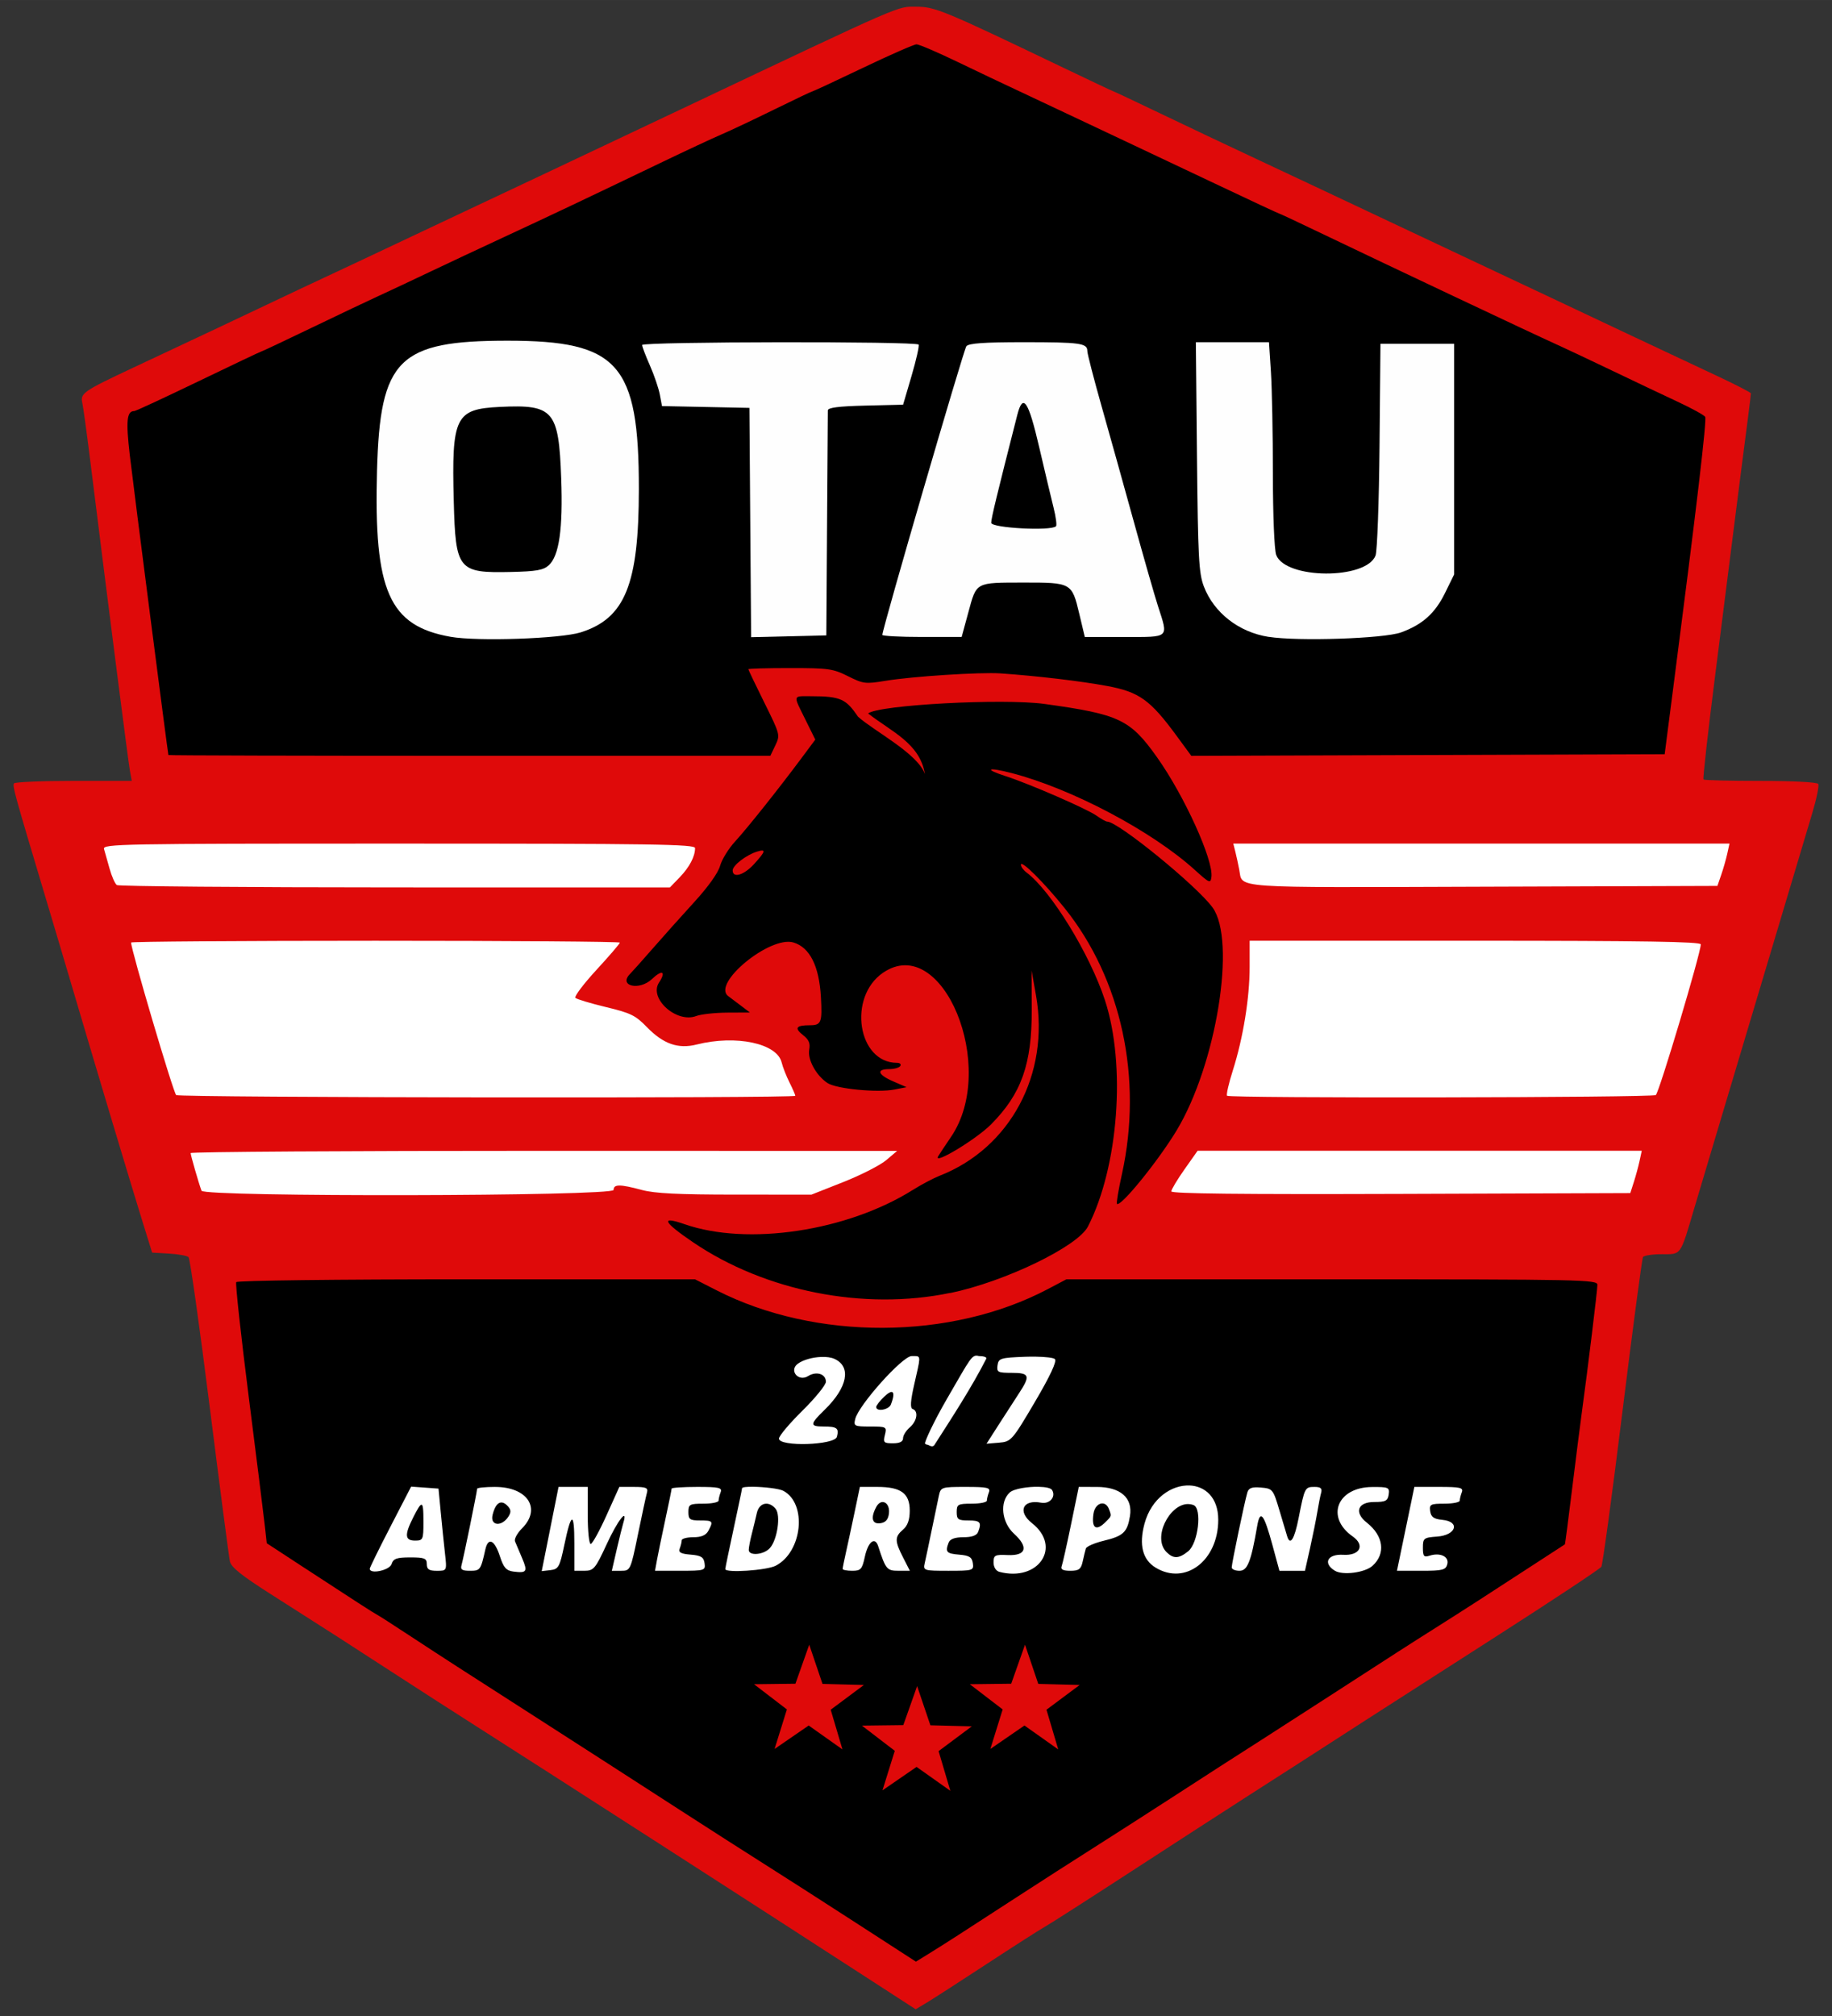 <?xml version="1.0" encoding="UTF-8" standalone="no"?>
<!-- Created with Inkscape (http://www.inkscape.org/) -->

<svg
   width="8cm"
   height="8.8cm"
   viewBox="0 0 86.957 95.652"
   version="1.1"
   id="svg1"
   sodipodi:docname="logo.svg"
   inkscape:version="1.3-dev (ea62cf6e, 2022-09-19)"
   xml:space="preserve"
   xmlns:inkscape="http://www.inkscape.org/namespaces/inkscape"
   xmlns:sodipodi="http://sodipodi.sourceforge.net/DTD/sodipodi-0.dtd"
   xmlns="http://www.w3.org/2000/svg"
   xmlns:svg="http://www.w3.org/2000/svg"
   xmlns:rdf="http://www.w3.org/1999/02/22-rdf-syntax-ns#"
   xmlns:cc="http://creativecommons.org/ns#"
   xmlns:dc="http://purl.org/dc/elements/1.1/"><rect x="0" y="0" width="86.957" height="95.652" fill="#333333" stroke="none"/><title
     id="title14">OTAU Enterprises logo (c)</title><sodipodi:namedview
     id="namedview1"
     pagecolor="#ffffff"
     bordercolor="#666666"
     borderopacity="1.0"
     inkscape:showpageshadow="2"
     inkscape:pageopacity="0.0"
     inkscape:pagecheckerboard="0"
     inkscape:deskcolor="#d1d1d1"
     inkscape:document-units="mm"
     showgrid="false"
     inkscape:zoom="1.5678005"
     inkscape:cx="-87.702485"
     inkscape:cy="96.951111"
     inkscape:window-width="1920"
     inkscape:window-height="1000"
     inkscape:window-x="-11"
     inkscape:window-y="-11"
     inkscape:window-maximized="1"
     inkscape:current-layer="layer1" /><defs
     id="defs1"><pattern
       id="EMFhbasepattern"
       patternUnits="userSpaceOnUse"
       width="6"
       height="6"
       x="0"
       y="0" /><pattern
       id="EMFhbasepattern-4"
       patternUnits="userSpaceOnUse"
       width="6"
       height="6"
       x="0"
       y="0" /></defs><g
     inkscape:label="Layer 1"
     inkscape:groupmode="layer"
     id="layer1"
     transform="translate(-71.958,-91.036)"><path
       style="fill:#000000;fill-opacity:1;stroke:none;stroke-width:0.343px;stroke-linecap:butt;stroke-linejoin:miter;stroke-opacity:1"
       d="m 76.921,109.522 38.739,-17.284 38.59,18.029 -2.384,18.923 4.321,0.745 -5.066,19.072 -2.533,0.596 -1.341,15.049 -31.587,20.561 -31.736,-20.264 -1.788,-15.794 -1.937,-0.596 -5.513,-19.37 h 5.215 z"
       id="path13"
       sodipodi:nodetypes="ccccccccccccccc" /><path
       id="path14"
       style="fill:#ffffff;fill-opacity:1;stroke:none;stroke-width:0.343px;stroke-linecap:butt;stroke-linejoin:miter;stroke-opacity:1"
       d="m 74.723,129.562 6.109,18.922 30.631,0.17 4.876,-3.639 -5.766,-2.123 -1.148,-2.32 -1.96,-0.845 -2.205,0.019 -1.765,-0.17 -1.043,-1.039 -1.953,-0.632 3.604,-4.193 2.861,-4.142 z m 81.426,0.521 -26.819,0.298 1.192,3.725 -0.149,4.321 -0.746,3.725 -1.34,2.384 -1.788,3.279 v 1.49 l 23.541,-0.298 z"
       sodipodi:nodetypes="cccccccccccccccccccccccc" /><path
       style="fill:#df0a0a;fill-opacity:1;stroke-width:1.296"
       d="m 113.308,185.002 c -4.567,-2.963 -15.879,-10.241 -18.769,-12.077 -0.902,-0.573 -2.618,-1.677 -3.815,-2.454 -2.334,-1.516 -3.006,-1.947 -5.904,-3.792 -1.405,-0.894 -1.889,-1.282 -1.95,-1.562 -0.045,-0.204 -0.476,-3.508 -0.959,-7.34 -0.483,-3.833 -0.934,-7.024 -1.003,-7.093 -0.069,-0.068 -0.486,-0.145 -0.927,-0.17 l -0.802,-0.046 -0.485,-1.562 c -0.537,-1.729 -2.14,-7.074 -3.124,-10.41 -0.35,-1.186 -1.016,-3.428 -1.482,-4.982 -1.439,-4.807 -1.544,-5.185 -1.467,-5.308 0.041,-0.066 1.316,-0.12 2.833,-0.12 h 2.759 l -0.089,-0.483 c -0.078,-0.422 -0.987,-7.528 -1.888,-14.753 -0.163,-1.305 -0.328,-2.509 -0.367,-2.677 -0.111,-0.477 0.018,-0.568 2.386,-1.68 3.964,-1.861 4.732,-2.223 6.395,-3.013 0.9,-0.428 2.104,-0.996 2.677,-1.262 1.026,-0.478 1.621,-0.758 6.469,-3.047 1.35,-0.637 3.023,-1.426 3.718,-1.752 0.695,-0.326 3.774,-1.782 6.841,-3.234 10.629,-5.033 10.165,-4.831 11.086,-4.831 0.892,0 1.298,0.167 6.818,2.813 1.379,0.661 2.525,1.202 2.547,1.202 0.022,0 1.034,0.477 2.249,1.06 1.215,0.583 3.247,1.545 4.515,2.138 1.268,0.593 4.112,1.93 6.32,2.973 2.208,1.042 4.484,2.114 5.056,2.382 0.573,0.268 1.777,0.835 2.677,1.26 2.947,1.393 3.935,1.858 7.919,3.729 0.838,0.394 1.524,0.749 1.524,0.789 0,0.077 -0.2,1.659 -0.445,3.515 -0.081,0.613 -0.255,1.985 -0.388,3.049 -0.132,1.063 -0.52,4.128 -0.863,6.81 -0.342,2.682 -0.592,4.907 -0.554,4.945 0.038,0.038 1.258,0.068 2.712,0.068 1.549,0 2.68,0.06 2.733,0.144 0.049,0.08 -0.077,0.698 -0.28,1.376 -0.203,0.677 -1.068,3.573 -1.923,6.436 -0.855,2.863 -1.935,6.477 -2.401,8.031 -0.466,1.554 -1.035,3.461 -1.265,4.238 -0.693,2.345 -0.614,2.231 -1.552,2.231 -0.447,0 -0.851,0.062 -0.897,0.137 -0.046,0.075 -0.485,3.371 -0.974,7.324 -0.489,3.953 -0.94,7.269 -1.002,7.369 -0.062,0.1 -2.321,1.596 -5.02,3.324 -2.699,1.729 -5.493,3.521 -6.209,3.983 -2.563,1.654 -3.406,2.197 -5.425,3.489 -1.126,0.721 -3.687,2.377 -5.691,3.68 -2.004,1.303 -3.833,2.475 -4.065,2.603 -0.232,0.129 -1.47,0.92 -2.751,1.759 -1.281,0.839 -2.567,1.668 -2.857,1.842 l -0.528,0.317 z m 4.207,-2.201 c 0.491,-0.317 1.744,-1.129 2.786,-1.805 1.041,-0.676 2.633,-1.698 3.537,-2.27 0.904,-0.573 2.561,-1.636 3.683,-2.362 2.009,-1.301 2.841,-1.837 4.382,-2.821 0.429,-0.274 1.517,-0.974 2.417,-1.556 4.011,-2.593 4.595,-2.969 5.685,-3.656 1.373,-0.866 2.703,-1.723 4.725,-3.043 0.818,-0.534 1.496,-0.975 1.507,-0.979 0.011,-0.004 0.164,-1.179 0.34,-2.61 0.176,-1.431 0.384,-3.071 0.463,-3.643 0.286,-2.088 0.74,-5.807 0.74,-6.06 -6.1e-4,-0.246 -0.7,-0.26 -12.604,-0.26 l -12.604,3.3e-4 -0.879,0.463 c -4.604,2.427 -11.021,2.452 -15.71,0.063 l -1.034,-0.527 H 94.1 c -6.204,0 -10.882,0.057 -10.929,0.133 -0.045,0.073 0.223,2.532 0.596,5.465 0.373,2.933 0.717,5.69 0.765,6.128 l 0.087,0.796 1.651,1.079 c 2.619,1.711 3.425,2.231 3.584,2.311 0.082,0.041 0.751,0.471 1.487,0.955 0.736,0.484 1.773,1.159 2.305,1.501 0.532,0.342 1.937,1.244 3.123,2.006 3.304,2.122 4.917,3.161 7.51,4.836 1.309,0.846 3.082,1.981 3.941,2.523 0.859,0.542 2.833,1.808 4.387,2.813 l 2.826,1.828 0.595,-0.366 c 0.327,-0.201 0.996,-0.625 1.487,-0.941 z m -0.453,-30.415 c 2.597,-0.54 6.049,-2.207 6.536,-3.156 1.45,-2.825 1.814,-7.663 0.808,-10.733 -0.723,-2.204 -2.566,-5.204 -3.729,-6.069 -0.144,-0.107 -0.261,-0.271 -0.261,-0.365 0,-0.247 1.092,0.837 2.072,2.057 2.706,3.368 3.724,8.093 2.722,12.63 -0.163,0.736 -0.269,1.368 -0.236,1.404 0.162,0.179 1.954,-2.025 2.835,-3.486 1.89,-3.137 2.838,-9.016 1.704,-10.574 -0.751,-1.032 -4.485,-4.075 -5.001,-4.075 -0.059,0 -0.285,-0.126 -0.502,-0.279 -0.466,-0.33 -3.18,-1.511 -4.308,-1.875 -1.071,-0.346 -0.879,-0.448 0.279,-0.148 2.845,0.737 6.657,2.752 8.69,4.594 0.697,0.631 0.746,0.652 0.788,0.335 0.104,-0.796 -1.285,-3.853 -2.579,-5.676 -1.279,-1.802 -1.788,-2.043 -5.347,-2.535 -1.969,-0.272 -7.879,0.047 -8.37,0.452 1.123,0.875 2.454,1.412 2.699,2.876 -0.352,-0.983 -2.409,-2.035 -3.175,-2.72 -0.568,-0.829 -0.803,-0.974 -2.226,-0.974 -0.889,0 -0.866,-0.09 -0.278,1.101 l 0.473,0.958 -0.645,0.866 c -1.101,1.479 -2.58,3.335 -3.166,3.973 -0.308,0.336 -0.626,0.853 -0.707,1.148 -0.09,0.331 -0.559,0.99 -1.224,1.718 -0.593,0.649 -1.479,1.64 -1.97,2.202 -0.491,0.562 -0.976,1.106 -1.078,1.208 -0.574,0.576 0.439,0.814 1.039,0.244 0.488,-0.463 0.683,-0.363 0.333,0.17 -0.492,0.751 0.833,1.94 1.766,1.586 0.227,-0.086 0.894,-0.159 1.481,-0.162 l 1.069,-0.005 -0.372,-0.282 c -0.204,-0.155 -0.5,-0.378 -0.657,-0.495 -0.798,-0.595 1.985,-2.881 3.098,-2.545 0.773,0.234 1.217,1.117 1.3,2.588 0.068,1.207 0.017,1.338 -0.52,1.338 -0.666,0 -0.756,0.132 -0.322,0.473 0.273,0.215 0.343,0.383 0.287,0.687 -0.087,0.466 0.334,1.232 0.869,1.583 0.422,0.277 2.367,0.465 3.175,0.308 l 0.577,-0.113 -0.632,-0.273 c -0.734,-0.317 -0.822,-0.583 -0.195,-0.583 0.241,0 0.479,-0.067 0.529,-0.149 0.051,-0.082 -0.019,-0.149 -0.155,-0.149 -1.868,0 -2.353,-3.122 -0.663,-4.276 2.82,-1.925 5.474,4.492 3.223,7.794 -0.27,0.396 -0.543,0.808 -0.607,0.916 -0.264,0.443 1.803,-0.803 2.507,-1.511 1.445,-1.453 1.944,-2.86 1.934,-5.451 l -0.007,-1.859 0.21,1.19 c 0.659,3.732 -1.223,7.246 -4.582,8.557 -0.286,0.112 -0.855,0.413 -1.264,0.669 -3.127,1.961 -7.845,2.668 -10.837,1.626 -1.159,-0.404 -1.021,-0.11 0.403,0.857 3.434,2.332 8.119,3.254 12.211,2.403 z m -10.328,-20.05 c 0,-0.238 0.64,-0.734 1.153,-0.893 0.449,-0.139 0.422,-0.024 -0.135,0.589 -0.479,0.527 -1.017,0.687 -1.017,0.304 z m -5.651,15.159 c 0,-0.279 0.3,-0.279 1.338,0 0.614,0.165 1.719,0.22 4.435,0.221 l 3.618,0.001 1.513,-0.597 c 0.832,-0.329 1.747,-0.795 2.034,-1.037 l 0.52,-0.44 -16.768,-0.004 c -9.222,-0.002 -16.767,0.046 -16.766,0.107 0.002,0.108 0.377,1.409 0.516,1.785 0.112,0.305 19.559,0.268 19.559,-0.037 z m 48.425,-0.372 c 0.093,-0.286 0.215,-0.738 0.273,-1.004 l 0.104,-0.483 h -10.541 -10.541 l -0.624,0.885 c -0.343,0.487 -0.624,0.956 -0.624,1.042 0,0.109 3.325,0.145 10.893,0.119 l 10.893,-0.038 z m -39.8,-4.096 c 0,-0.044 -0.124,-0.329 -0.276,-0.632 -0.152,-0.303 -0.319,-0.73 -0.372,-0.948 -0.218,-0.91 -2.17,-1.322 -4.035,-0.852 -0.88,0.222 -1.581,-0.024 -2.364,-0.829 -0.542,-0.557 -0.764,-0.665 -1.944,-0.949 -0.732,-0.176 -1.384,-0.372 -1.447,-0.436 -0.064,-0.064 0.385,-0.66 0.997,-1.325 0.612,-0.665 1.113,-1.248 1.113,-1.297 0,-0.048 -5.22,-0.087 -11.6,-0.087 -6.38,0 -11.6,0.037 -11.6,0.083 0,0.348 2.013,7.154 2.141,7.239 0.187,0.124 29.387,0.157 29.387,0.034 z m 40.843,-0.034 c 0.153,-0.098 2.136,-6.738 2.136,-7.15 0,-0.128 -2.717,-0.172 -10.707,-0.172 h -10.707 v 1.245 c 0,1.473 -0.308,3.365 -0.799,4.913 -0.195,0.614 -0.318,1.152 -0.273,1.197 0.124,0.124 20.159,0.092 20.352,-0.033 z m -46.33,-10.333 c 0.465,-0.484 0.728,-0.985 0.728,-1.385 0,-0.184 -1.945,-0.213 -14.064,-0.213 -13.323,0 -14.06,0.014 -13.989,0.26 0.041,0.143 0.16,0.561 0.263,0.929 0.103,0.368 0.258,0.718 0.344,0.778 0.086,0.06 6.028,0.11 13.204,0.111 l 13.048,0.002 z m 49.436,-0.117 c 0.1,-0.289 0.229,-0.741 0.287,-1.004 l 0.105,-0.478 h -11.776 -11.776 l 0.098,0.389 c 0.054,0.214 0.137,0.599 0.186,0.855 0.169,0.893 -0.56,0.843 11.538,0.802 l 11.157,-0.038 z m -44.897,-6.142 c 0.234,-0.491 0.23,-0.51 -0.523,-2.029 -0.418,-0.843 -0.759,-1.557 -0.759,-1.586 0,-0.029 0.89,-0.053 1.978,-0.053 1.831,0 2.036,0.029 2.751,0.385 0.733,0.365 0.825,0.377 1.777,0.22 1.283,-0.211 4.499,-0.418 5.465,-0.352 1.708,0.117 3.802,0.364 5.053,0.596 1.53,0.284 2.051,0.658 3.31,2.373 l 0.692,0.943 11.234,-0.038 11.234,-0.038 0.404,-3.123 c 1.119,-8.647 1.603,-12.751 1.519,-12.886 -0.051,-0.082 -0.637,-0.404 -1.303,-0.715 -0.666,-0.311 -2.081,-0.982 -3.144,-1.492 -1.063,-0.509 -2.268,-1.077 -2.677,-1.26 -0.978,-0.439 -8.194,-3.847 -10.909,-5.151 -1.174,-0.564 -2.158,-1.026 -2.185,-1.026 -0.027,0 -1.409,-0.644 -3.07,-1.432 -1.661,-0.788 -3.555,-1.683 -4.21,-1.989 -0.654,-0.306 -1.825,-0.859 -2.603,-1.228 -0.777,-0.369 -1.915,-0.905 -2.528,-1.19 -0.613,-0.285 -1.897,-0.895 -2.852,-1.355 -0.955,-0.46 -1.833,-0.836 -1.951,-0.836 -0.118,0 -1.263,0.502 -2.544,1.115 -1.282,0.613 -2.359,1.115 -2.394,1.115 -0.035,0 -0.853,0.388 -1.817,0.862 -0.964,0.474 -2.087,1.004 -2.496,1.179 -0.409,0.174 -1.714,0.783 -2.9,1.353 -3.513,1.687 -5.31,2.539 -7.436,3.524 -1.104,0.512 -2.71,1.265 -3.569,1.674 -0.859,0.409 -1.93,0.912 -2.379,1.117 -0.45,0.205 -1.875,0.882 -3.167,1.504 -1.292,0.622 -2.372,1.131 -2.4,1.131 -0.028,0 -1.37,0.636 -2.98,1.413 -1.611,0.777 -2.982,1.413 -3.047,1.413 -0.358,0 -0.405,0.45 -0.216,2.082 0.173,1.49 1.802,14.14 1.834,14.239 0.007,0.021 6.438,0.037 14.291,0.037 H 108.522 Z"
       id="path1"
       inkscape:label="redness"
       sodipodi:nodetypes="cssssscccssscscsssccssccssssccscsscssssccsscscsssssssssccsssssssscscsscsscscsscsssssssccsssccscscsssssssssccscccsccsscsscsccccccccscssccsscssscsscscsscccsscsccccsccccscccsccccscccsccccsssssscsscsscssscccsssscscccsccccccccccsscssssccccsscccsscssssssssssccsscsscscc" /><path
       id="path12"
       style="fill:#ffffff;fill-opacity:1;stroke-width:1.114"
       d="m 115.378,155.377 c -0.043,-4e-5 -0.093,10e-4 -0.151,10e-4 -0.432,0 -2.51,2.318 -2.675,2.985 -0.083,0.336 -0.038,0.358 0.71,0.358 0.772,0 0.795,0.013 0.698,0.398 -0.09,0.359 -0.052,0.398 0.381,0.398 0.322,0 0.481,-0.079 0.481,-0.241 0,-0.132 0.143,-0.363 0.318,-0.513 0.348,-0.298 0.424,-0.777 0.139,-0.872 -0.128,-0.043 -0.106,-0.382 0.08,-1.198 0.282,-1.238 0.324,-1.316 0.021,-1.316 z m 3.048,10e-4 c -0.34,-0.097 -0.384,0.069 -1.516,2.02 -0.637,1.098 -1.084,2.072 -1.045,2.134 0,0 0.052,0.05 0.092,0.048 0.083,-0.004 0.236,0.165 0.351,0.02 0.865,-1.346 1.782,-2.758 2.467,-4.102 0.029,-0.067 -0.127,-0.121 -0.348,-0.121 z m 2.69,0.027 c -0.158,-0.002 -0.328,-7e-4 -0.501,0.005 -1.167,0.044 -1.262,0.073 -1.309,0.405 -0.046,0.327 0.014,0.358 0.677,0.358 0.84,0 0.89,0.133 0.357,0.947 -0.204,0.311 -0.637,0.982 -0.964,1.491 l -0.593,0.926 0.593,-0.05 c 0.576,-0.049 0.627,-0.106 1.702,-1.93 0.726,-1.232 1.054,-1.935 0.951,-2.037 -0.065,-0.064 -0.439,-0.108 -0.914,-0.115 z m -10.178,0.014 c -0.403,0.014 -0.85,0.131 -1.11,0.321 -0.435,0.318 0.025,0.875 0.486,0.587 0.396,-0.247 0.846,-0.104 0.846,0.269 0,0.15 -0.501,0.768 -1.114,1.372 -0.613,0.604 -1.114,1.2 -1.114,1.324 0,0.397 2.645,0.316 2.75,-0.085 0.107,-0.409 0.006,-0.487 -0.627,-0.487 -0.669,0 -0.663,-0.106 0.044,-0.793 1.09,-1.059 1.281,-2.046 0.469,-2.416 -0.159,-0.073 -0.385,-0.102 -0.627,-0.093 z m 3.343,1.662 c 0.116,0.006 0.111,0.212 -0.035,0.592 -0.098,0.256 -0.699,0.36 -0.699,0.12 0,-0.072 0.179,-0.3 0.398,-0.505 0.153,-0.144 0.266,-0.211 0.336,-0.207 z m 14.134,4.436 c -0.834,-0.031 -1.802,0.588 -2.133,1.815 -0.27,1.002 -0.092,1.705 0.525,2.081 1.412,0.861 2.976,-0.332 2.976,-2.27 0,-1.067 -0.633,-1.6 -1.369,-1.627 z m -36.942,0.054 -0.982,1.899 c -0.54,1.045 -0.982,1.944 -0.982,1.998 0,0.275 0.941,0.074 1.035,-0.22 0.083,-0.262 0.241,-0.318 0.886,-0.318 0.679,0 0.785,0.043 0.785,0.318 0,0.248 0.106,0.318 0.479,0.318 0.479,0 0.479,-4e-5 0.384,-0.836 -0.052,-0.46 -0.142,-1.337 -0.2,-1.95 l -0.106,-1.114 -0.65,-0.048 z m 16.242,0.007 c -0.305,-0.004 -0.535,0.017 -0.535,0.074 0,0.037 -0.179,0.895 -0.398,1.908 -0.219,1.012 -0.398,1.878 -0.398,1.923 0,0.194 1.963,0.064 2.394,-0.159 1.267,-0.655 1.501,-2.946 0.363,-3.553 -0.201,-0.107 -0.917,-0.186 -1.425,-0.193 z m 13.558,0.001 c -0.516,-0.012 -1.188,0.091 -1.386,0.27 -0.489,0.443 -0.389,1.416 0.202,1.956 0.703,0.643 0.582,1.053 -0.3,1.014 -0.608,-0.027 -0.671,0.005 -0.671,0.347 0,0.225 0.112,0.406 0.279,0.45 1.856,0.485 2.976,-1.186 1.548,-2.309 -0.703,-0.553 -0.444,-1.14 0.429,-0.973 0.408,0.078 0.719,-0.281 0.521,-0.602 -0.06,-0.097 -0.313,-0.145 -0.622,-0.151 z m -25.815,0.006 c -0.47,0 -0.854,0.04 -0.854,0.089 0,0.133 -0.645,3.29 -0.737,3.612 -0.064,0.221 0.018,0.279 0.398,0.279 0.487,0 0.512,-0.035 0.729,-1.006 0.136,-0.61 0.441,-0.465 0.698,0.332 0.169,0.524 0.297,0.667 0.637,0.711 0.635,0.082 0.686,0.002 0.41,-0.642 -0.138,-0.324 -0.289,-0.68 -0.335,-0.791 -0.046,-0.111 0.104,-0.389 0.333,-0.618 0.934,-0.934 0.264,-1.965 -1.277,-1.965 z m 3.012,0 -0.399,1.998 -0.399,1.998 0.416,-0.048 c 0.379,-0.044 0.438,-0.15 0.655,-1.19 0.331,-1.581 0.477,-1.606 0.477,-0.079 v 1.3 h 0.477 c 0.441,0 0.521,-0.096 1.064,-1.273 0.518,-1.123 1.016,-1.757 0.782,-0.995 -0.047,0.153 -0.189,0.727 -0.315,1.274 l -0.229,0.995 h 0.443 c 0.435,0 0.449,-0.03 0.794,-1.711 0.193,-0.941 0.386,-1.837 0.429,-1.99 0.066,-0.235 -0.031,-0.279 -0.616,-0.279 h -0.694 l -0.61,1.353 c -0.335,0.744 -0.672,1.353 -0.749,1.353 -0.077,0 -0.14,-0.609 -0.14,-1.353 v -1.353 h -0.694 z m 6.578,0 c -0.666,0 -1.211,0.037 -1.211,0.081 0,0.045 -0.135,0.708 -0.3,1.473 -0.165,0.765 -0.342,1.624 -0.394,1.908 l -0.094,0.517 h 1.201 c 1.155,0 1.2,-0.014 1.151,-0.358 -0.041,-0.289 -0.169,-0.368 -0.661,-0.408 -0.469,-0.038 -0.588,-0.106 -0.517,-0.292 0.051,-0.133 0.093,-0.307 0.093,-0.387 0,-0.08 0.248,-0.146 0.551,-0.146 0.382,0 0.602,-0.095 0.716,-0.308 0.243,-0.455 0.217,-0.488 -0.392,-0.488 -0.488,0 -0.557,-0.05 -0.557,-0.398 0,-0.366 0.058,-0.398 0.716,-0.398 0.394,0 0.717,-0.066 0.717,-0.146 0,-0.08 0.044,-0.259 0.097,-0.398 0.083,-0.216 -0.076,-0.252 -1.114,-0.252 z m 7.725,0 -0.258,1.234 c -0.142,0.679 -0.326,1.534 -0.409,1.901 -0.083,0.367 -0.151,0.707 -0.151,0.756 h 5.7e-4 c 0,0.049 0.204,0.089 0.455,0.089 0.405,0 0.47,-0.073 0.597,-0.664 0.153,-0.715 0.481,-0.976 0.634,-0.504 0.357,1.101 0.412,1.167 0.963,1.167 h 0.541 l -0.322,-0.63 c -0.402,-0.787 -0.402,-0.981 -0.002,-1.323 0.219,-0.187 0.318,-0.469 0.318,-0.901 0,-0.82 -0.416,-1.125 -1.537,-1.125 z m 5.03,0 c -1.171,0 -1.193,0.007 -1.285,0.438 -0.051,0.241 -0.204,0.975 -0.34,1.632 -0.135,0.657 -0.283,1.355 -0.328,1.552 -0.078,0.347 -0.044,0.358 1.127,0.358 1.162,0 1.206,-0.014 1.158,-0.358 -0.041,-0.288 -0.169,-0.368 -0.648,-0.408 -0.607,-0.05 -0.672,-0.126 -0.5,-0.574 0.065,-0.168 0.297,-0.252 0.699,-0.252 0.403,0 0.635,-0.084 0.699,-0.252 0.176,-0.458 0.102,-0.544 -0.46,-0.544 -0.488,0 -0.557,-0.05 -0.557,-0.398 0,-0.366 0.058,-0.398 0.716,-0.398 0.394,0 0.717,-0.066 0.717,-0.146 0,-0.08 0.044,-0.259 0.097,-0.398 0.083,-0.216 -0.074,-0.252 -1.095,-0.252 z m 5.36,0 -0.368,1.783 c -0.202,0.981 -0.403,1.876 -0.447,1.99 -0.054,0.142 0.074,0.207 0.412,0.207 0.407,0 0.508,-0.075 0.588,-0.437 0.053,-0.241 0.12,-0.519 0.15,-0.618 0.03,-0.099 0.414,-0.266 0.854,-0.372 0.925,-0.222 1.116,-0.403 1.241,-1.173 0.14,-0.862 -0.453,-1.379 -1.579,-1.379 z m 11.187,0 c -0.451,0 -0.468,0.033 -0.751,1.472 -0.198,1.008 -0.4,1.334 -0.543,0.876 -0.034,-0.11 -0.2,-0.665 -0.369,-1.234 -0.298,-1.004 -0.324,-1.036 -0.874,-1.083 -0.436,-0.037 -0.587,0.018 -0.651,0.239 -0.133,0.457 -0.74,3.369 -0.74,3.548 0,0.089 0.165,0.162 0.368,0.162 0.38,0 0.549,-0.427 0.841,-2.121 0.14,-0.812 0.32,-0.588 0.724,0.9 l 0.332,1.221 h 0.606 0.606 l 0.241,-1.074 c 0.132,-0.591 0.287,-1.362 0.345,-1.712 0.057,-0.35 0.139,-0.762 0.181,-0.915 0.058,-0.211 -0.019,-0.279 -0.315,-0.279 z m 4.742,0 -0.413,1.99 -0.413,1.99 h 1.153 c 1.013,0 1.164,-0.038 1.236,-0.313 0.094,-0.361 -0.332,-0.565 -0.841,-0.404 -0.27,0.086 -0.318,0.029 -0.318,-0.378 0,-0.45 0.041,-0.482 0.676,-0.528 0.909,-0.066 1.111,-0.711 0.249,-0.794 -0.406,-0.039 -0.539,-0.133 -0.578,-0.409 -0.046,-0.327 0.013,-0.358 0.676,-0.358 0.4,0 0.728,-0.066 0.728,-0.146 0,-0.08 0.044,-0.259 0.097,-0.398 0.083,-0.216 -0.072,-0.252 -1.077,-0.252 z m -2.013,0.005 c -1.657,0.011 -2.212,1.437 -0.912,2.347 0.597,0.418 0.337,0.918 -0.452,0.869 -0.743,-0.047 -0.978,0.399 -0.398,0.755 0.375,0.23 1.428,0.094 1.789,-0.233 0.636,-0.576 0.525,-1.421 -0.271,-2.047 -0.615,-0.484 -0.436,-0.98 0.352,-0.98 0.539,0 0.644,-0.055 0.687,-0.359 0.047,-0.333 -0.006,-0.357 -0.795,-0.353 z m -23.22,0.713 c 0.178,0.004 0.331,0.21 0.294,0.536 -0.034,0.293 -0.155,0.433 -0.406,0.469 -0.396,0.056 -0.475,-0.253 -0.197,-0.772 0.087,-0.163 0.203,-0.235 0.31,-0.233 z m -18.09,0.021 c 0.083,0.004 0.172,0.052 0.265,0.146 0.179,0.179 0.195,0.303 0.064,0.512 h -5.75e-4 c -0.319,0.509 -0.887,0.455 -0.758,-0.071 0.097,-0.397 0.248,-0.597 0.43,-0.587 z m 28.48,0.046 c 0.135,-0.014 0.27,0.068 0.345,0.264 0.129,0.337 0.132,0.326 -0.154,0.612 -0.454,0.454 -0.681,0.304 -0.58,-0.386 0.043,-0.295 0.216,-0.472 0.389,-0.49 z m -15.938,0.011 c 0.152,-0.007 0.318,0.069 0.461,0.241 0.254,0.306 0.084,1.473 -0.272,1.866 -0.292,0.323 -1.003,0.383 -1.002,0.084 4.8e-4,-0.11 0.065,-0.45 0.144,-0.756 0.079,-0.306 0.187,-0.754 0.241,-0.995 0.062,-0.276 0.232,-0.429 0.427,-0.44 z m 20.026,0.018 c 0.091,-0.001 0.183,0.014 0.273,0.048 0.413,0.159 0.224,1.805 -0.252,2.19 -0.442,0.358 -0.703,0.368 -1.03,0.041 -0.68,-0.68 0.13,-2.265 1.008,-2.28 z m -36.386,0.033 c 0.09,-0.027 0.106,0.238 0.106,0.825 0,0.828 -0.021,0.875 -0.398,0.875 -0.49,0 -0.509,-0.273 -0.077,-1.121 0.184,-0.361 0.298,-0.559 0.368,-0.58 z"
       inkscape:label="24/7armed response"
       sodipodi:nodetypes="cscssssccccccscsccccccssccccccccccscscsccccccsccccccscccsssssscccccccsccccccscscccccccssssccccccccccsscsscccsscsccsscccccsscssccsscssssccccscccsccscccsccscccscccscsssscscscscccsscscccccssscccccccscccsccscccsscscccsscsssccccccccccscccccccccccscccccsccccssscs" /><g
       id="g11"
       transform="matrix(1.296,0,0,1.296,2.228,-53.983)"
       inkscape:label="OUTA"
       style="fill:#fefefe;fill-opacity:1"><path
         style="fill:#fefefe;fill-opacity:1;stroke-width:0.821"
         d="m 86.119,135.141 c 0,-0.219 2.978,-10.444 3.078,-10.569 0.086,-0.107 0.653,-0.147 2.088,-0.147 2.086,0 2.342,0.035 2.342,0.323 0,0.099 0.234,1.004 0.519,2.011 0.286,1.007 0.818,2.913 1.183,4.236 0.365,1.323 0.765,2.719 0.889,3.102 0.38,1.177 0.441,1.121 -1.229,1.121 h -1.454 l -0.203,-0.851 c -0.27,-1.135 -0.286,-1.144 -2.045,-1.142 -1.771,0.003 -1.713,-0.029 -2.018,1.092 l -0.245,0.9 h -1.453 c -0.799,0 -1.453,-0.035 -1.453,-0.077 z m 6.361,-3.977 c 0.036,-0.036 -0.004,-0.339 -0.088,-0.675 -0.084,-0.335 -0.322,-1.335 -0.528,-2.222 -0.397,-1.707 -0.594,-1.995 -0.804,-1.173 -0.754,2.958 -0.953,3.779 -0.953,3.943 0,0.191 2.191,0.308 2.373,0.127 z"
         id="path11" /><path
         style="fill:#fefefe;fill-opacity:1;stroke-width:0.821"
         d="m 81.282,131.028 -0.031,-4.198 -1.601,-0.033 -1.601,-0.033 -0.079,-0.422 c -0.044,-0.232 -0.208,-0.713 -0.364,-1.067 -0.157,-0.355 -0.285,-0.691 -0.285,-0.747 0,-0.125 10.053,-0.14 10.127,-0.015 0.029,0.048 -0.088,0.563 -0.258,1.144 l -0.31,1.056 -1.377,0.033 c -0.985,0.024 -1.378,0.074 -1.379,0.176 -0.002,0.079 -0.014,1.964 -0.029,4.19 l -0.027,4.047 -1.377,0.033 -1.377,0.033 z"
         id="path10" /><path
         style="fill:#fefefe;fill-opacity:1;stroke-width:0.821"
         d="m 100.264,135.213 c -1.09,-0.171 -2.003,-0.884 -2.371,-1.85 -0.183,-0.482 -0.214,-1.067 -0.25,-4.744 l -0.041,-4.194 h 1.339 1.339 l 0.071,1.085 c 0.039,0.597 0.072,2.279 0.072,3.737 8.2e-4,1.52 0.053,2.787 0.122,2.968 0.34,0.893 3.299,0.91 3.638,0.02 0.062,-0.163 0.127,-1.973 0.146,-4.024 l 0.034,-3.728 h 1.349 1.349 v 4.223 4.223 l -0.332,0.676 c -0.367,0.747 -0.826,1.159 -1.612,1.445 -0.623,0.227 -3.771,0.332 -4.852,0.162 z"
         id="path9" /><path
         style="fill:#fefefe;fill-opacity:1;stroke-width:0.821"
         d="m 70.307,135.211 c -2.253,-0.4 -2.814,-1.665 -2.695,-6.076 0.11,-4.095 0.783,-4.765 4.781,-4.765 4.062,0 4.811,0.846 4.809,5.432 -0.002,3.493 -0.505,4.733 -2.129,5.246 -0.739,0.233 -3.784,0.337 -4.766,0.163 z m 3.594,-2.617 c 0.382,-0.346 0.524,-1.338 0.457,-3.184 -0.091,-2.491 -0.279,-2.71 -2.243,-2.616 -1.637,0.078 -1.773,0.355 -1.692,3.451 0.066,2.526 0.155,2.636 2.105,2.592 0.915,-0.021 1.178,-0.067 1.373,-0.244 z"
         id="path8" /></g><g
       id="g2"
       inkscape:label="stars"
       style="opacity:1"><path
         sodipodi:type="star"
         style="opacity:1;fill:#df0a0a;fill-opacity:1;fill-rule:evenodd;stroke-width:1.992;stroke-linecap:round;stroke-linejoin:round;stroke-opacity:0.457;paint-order:stroke fill markers;stop-color:#000000;stroke:none;stroke-dasharray:none"
         id="path2"
         inkscape:flatsided="false"
         sodipodi:sides="5"
         sodipodi:cx="133.16318"
         sodipodi:cy="280.47702"
         sodipodi:r1="9.1078644"
         sodipodi:r2="3.6329474"
         sodipodi:arg1="-0.30735616"
         sodipodi:arg2="0.32096237"
         inkscape:rounded="3.469447e-18"
         inkscape:randomized="0"
         d="m 141.844,277.722 -5.234,3.902 1.856,6.259 -5.328,-3.772 -5.379,3.699 1.941,-6.233 -5.18,-3.972 6.527,-0.08 2.177,-6.154 2.093,6.183 z"
         transform="matrix(0.301,0,0,0.301,70.268,87.388)" /><path
         sodipodi:type="star"
         style="fill:#df0a0a;fill-opacity:1;fill-rule:evenodd;stroke-width:1.992;stroke-linecap:round;stroke-linejoin:round;stroke-opacity:0.457;paint-order:stroke fill markers;stop-color:#000000;stroke:none;stroke-dasharray:none"
         id="path2-5"
         inkscape:flatsided="false"
         sodipodi:sides="5"
         sodipodi:cx="133.16318"
         sodipodi:cy="280.47702"
         sodipodi:r1="9.1078644"
         sodipodi:r2="3.6329474"
         sodipodi:arg1="-0.30735616"
         sodipodi:arg2="0.32096237"
         inkscape:rounded="3.469447e-18"
         inkscape:randomized="0"
         d="m 141.844,277.722 -5.234,3.902 1.856,6.259 -5.328,-3.772 -5.379,3.699 1.941,-6.233 -5.18,-3.972 6.527,-0.08 2.177,-6.154 2.093,6.183 z"
         transform="matrix(0.301,0,0,0.301,75.389,89.352)" /><path
         sodipodi:type="star"
         style="fill:#df0a0a;fill-opacity:1;fill-rule:evenodd;stroke-width:1.992;stroke-linecap:round;stroke-linejoin:round;stroke-opacity:0.457;paint-order:stroke fill markers;stop-color:#000000;stroke:none;stroke-dasharray:none"
         id="path2-52"
         inkscape:flatsided="false"
         sodipodi:sides="5"
         sodipodi:cx="133.16318"
         sodipodi:cy="280.47702"
         sodipodi:r1="9.1078644"
         sodipodi:r2="3.6329474"
         sodipodi:arg1="-0.30735616"
         sodipodi:arg2="0.32096237"
         inkscape:rounded="3.469447e-18"
         inkscape:randomized="0"
         d="m 141.844,277.722 -5.234,3.902 1.856,6.259 -5.328,-3.772 -5.379,3.699 1.941,-6.233 -5.18,-3.972 6.527,-0.08 2.177,-6.154 2.093,6.183 z"
         transform="matrix(0.301,0,0,0.301,80.51,87.388)" /></g></g></svg>
